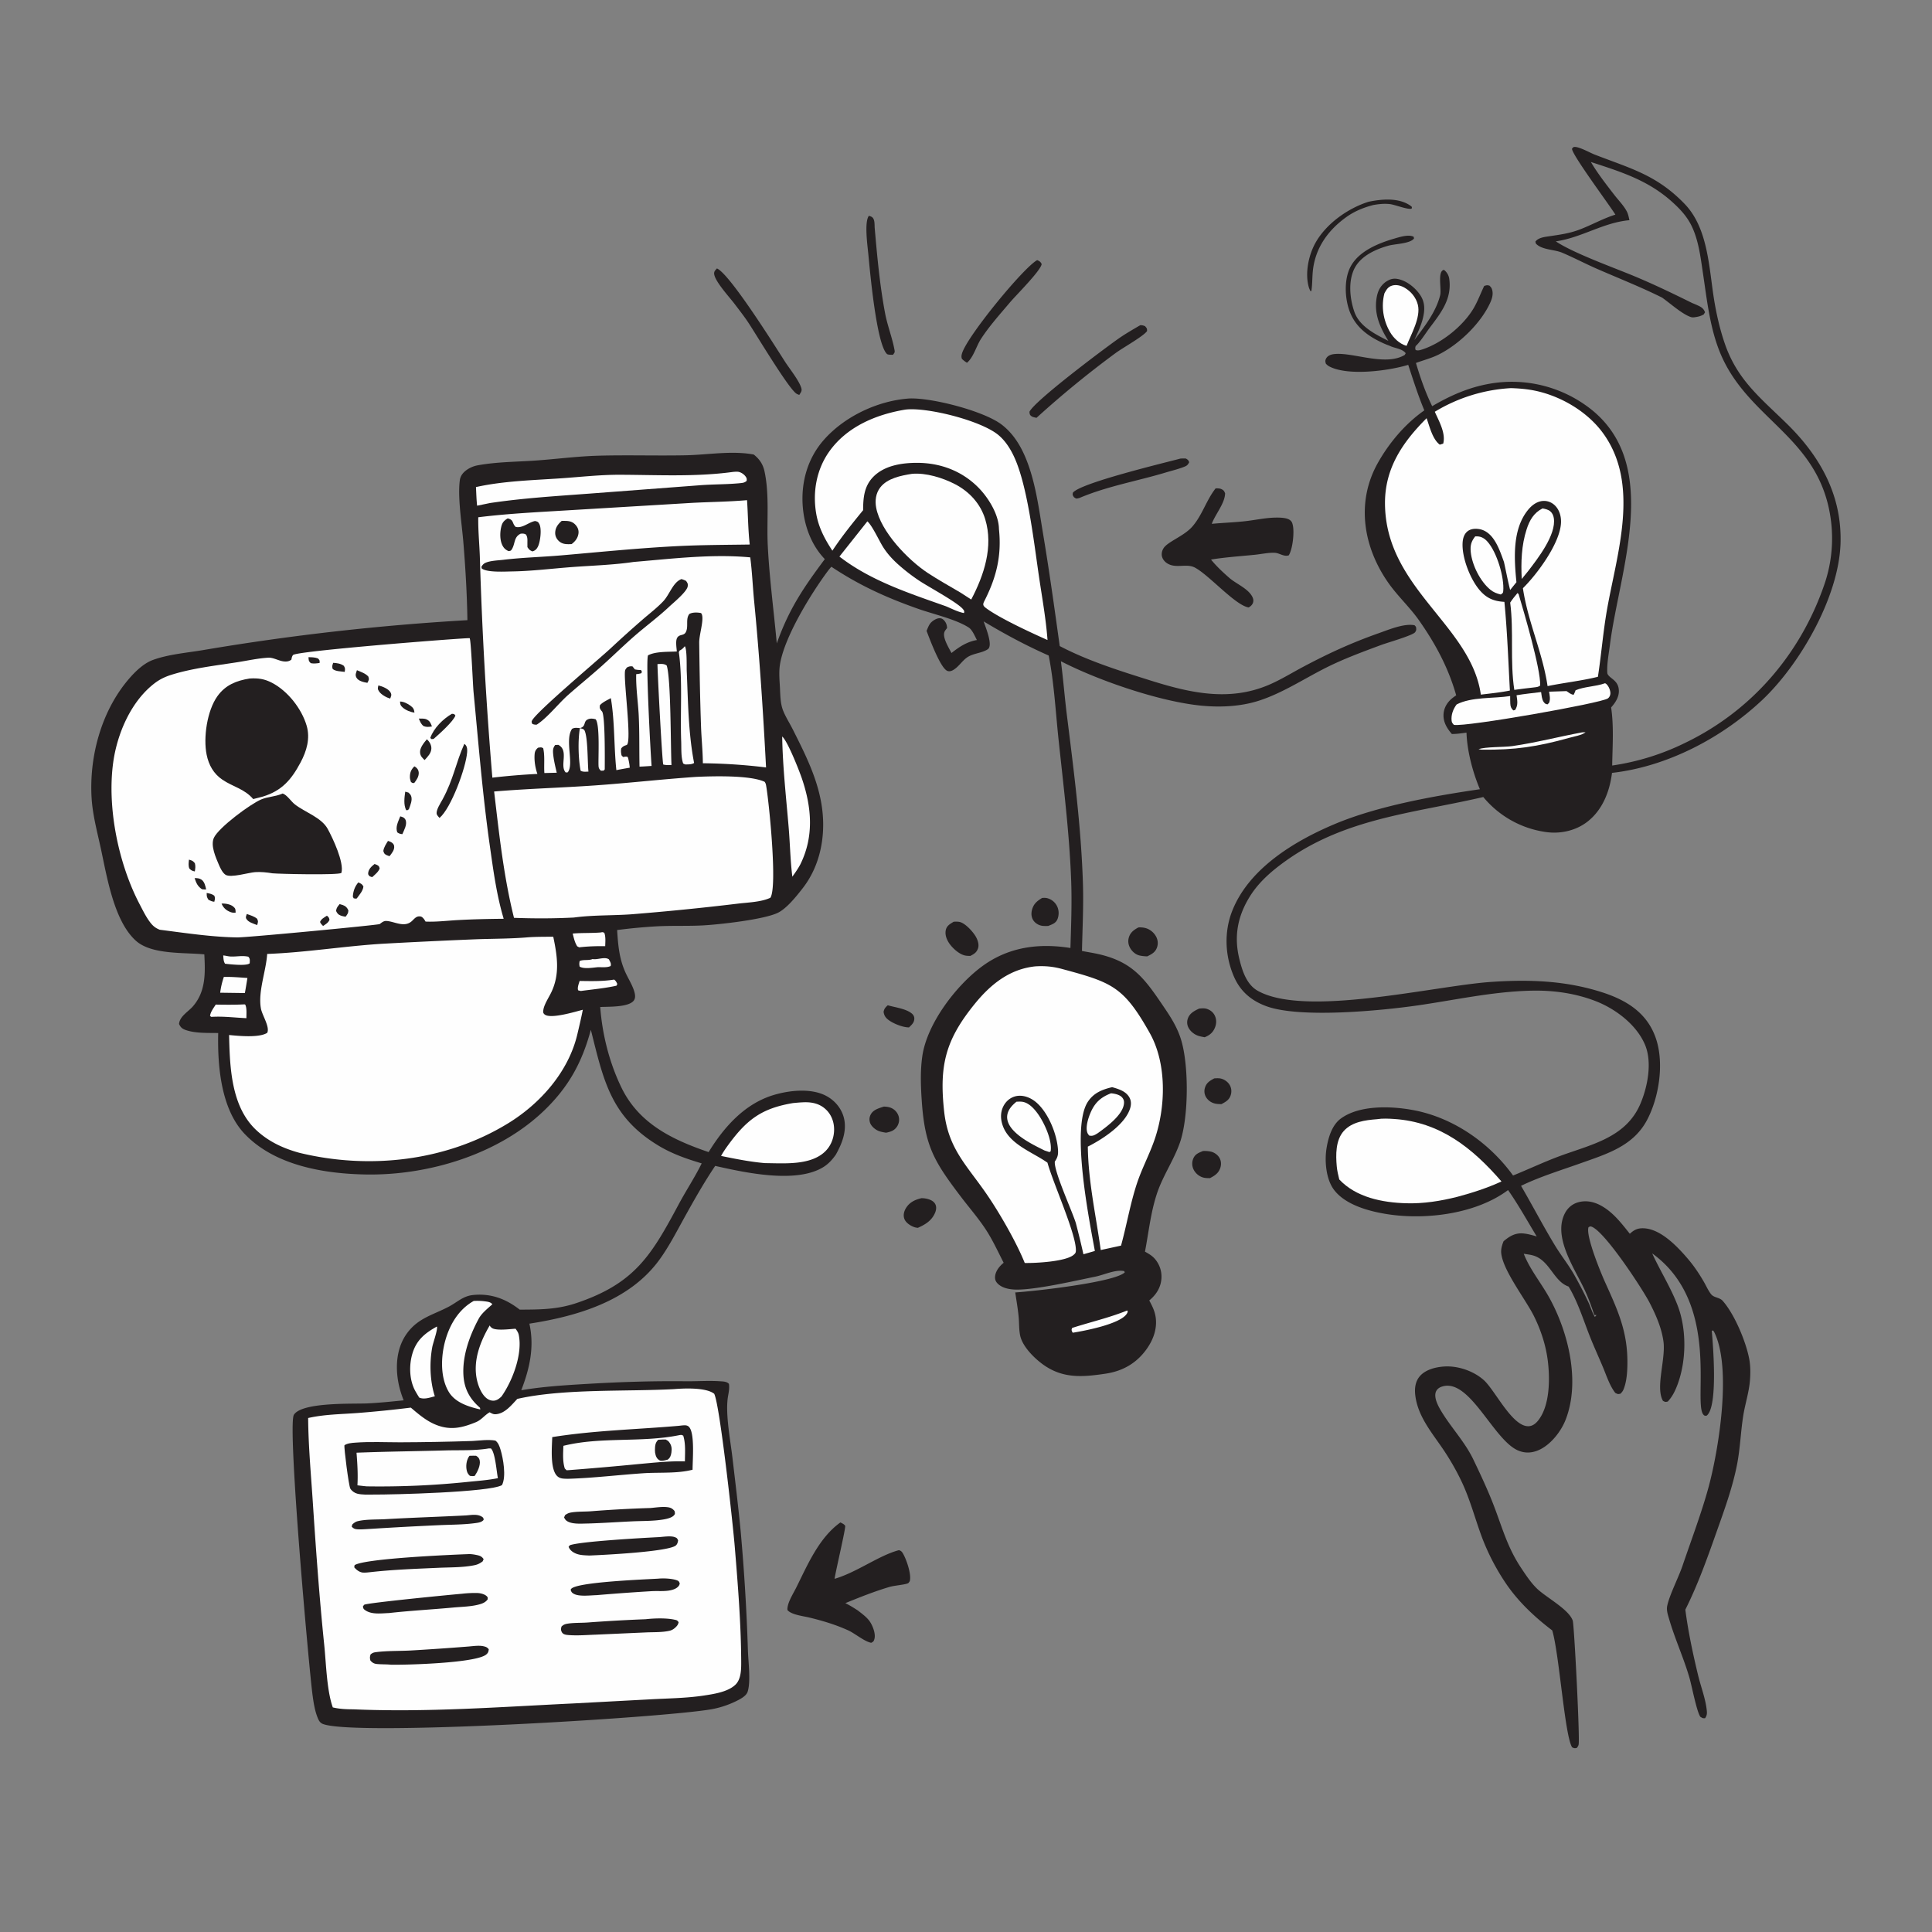 <svg xmlns="http://www.w3.org/2000/svg" width="1024" height="1024" fill="none"><rect width="100%" height="100%" fill="#808080" stroke="none"/><path fill="#231F20" d="M470.518 532.81c3.881 1.144 9.48 1.754 12.673 4.307.821.657 1.378 1.53 1.408 2.585.064 2.236-1.337 3.399-2.8 4.845-3.21.027-8.171-1.965-10.73-3.848-1.669-1.228-2.448-2.344-2.749-4.401.336-1.724.983-2.338 2.198-3.488Zm173.065 38.752c1.076-.062 2.212-.15 3.276.056 1.887.366 3.712 1.599 4.754 3.213 1.055 1.636 1.288 3.61.737 5.465-.794 2.676-2.635 3.68-4.977 4.916-1.079-.03-2.188-.048-3.247-.271-2.085-.439-3.931-1.714-4.986-3.583-.849-1.505-.985-3.233-.476-4.877.821-2.653 2.59-3.656 4.919-4.919Zm-175.152 14.959c1.498.024 3.11.247 4.45.967 1.651.888 2.939 2.444 3.434 4.258.062.228.111.459.148.692a6.632 6.632 0 0 1 .066 1.412 6.66 6.66 0 0 1-.079.703 6.753 6.753 0 0 1-.684 2.001c-.112.208-.234.41-.367.605-1.457 2.145-3.352 2.705-5.78 3.204-1.338-.246-2.787-.45-4.046-.976-1.81-.756-3.918-2.551-4.488-4.491-.414-1.403-.303-2.727.336-4.034 1.313-2.689 4.397-3.481 7.01-4.341Zm83.88-110.574c1.011-.09 1.923-.129 2.906.154 2.306.662 4.112 2.21 5.13 4.376.933 1.985.98 4.401.227 6.454-.883 2.407-2.796 2.932-4.995 3.848-1.103.035-2.267.075-3.358-.105-1.783-.293-3.554-1.37-4.546-2.89-1.071-1.638-1.193-3.649-.706-5.509.835-3.195 2.625-4.662 5.342-6.328Zm85.282 134.119c1.372-.065 2.843.021 4.187.324 1.817.408 3.556 1.634 4.513 3.236.966 1.615 1.08 3.527.513 5.302-.918 2.871-2.943 4.188-5.5 5.51-1.296.009-2.702-.019-3.941-.43-2.14-.711-4.034-2.444-4.913-4.521a7.355 7.355 0 0 1-.241-.667 7.337 7.337 0 0 1-.172-.687 7.278 7.278 0 0 1-.131-1.41 6.969 6.969 0 0 1 .338-2.092c.073-.225.157-.446.252-.663 1.029-2.352 2.87-2.968 5.095-3.902Zm-1.989-75.506c1.182-.078 2.57-.248 3.725.075 2.023.567 3.659 1.798 4.57 3.72.918 1.936.888 4.173.109 6.15-1.096 2.784-2.8 4.132-5.491 5.263-1.093-.201-2.219-.392-3.281-.728-2.187-.691-4.264-2.332-5.325-4.375-.786-1.514-.893-3.201-.33-4.812.996-2.852 3.459-4.084 6.023-5.293Zm-32.198-43.011c1.289-.053 2.453.006 3.708.343 2.467.664 4.641 2.478 5.767 4.767.859 1.747 1 3.737.333 5.573-.934 2.567-2.831 3.525-5.165 4.668-1.354-.056-2.756-.164-4.078-.474-2.038-.478-3.774-1.982-4.843-3.744-1.047-1.727-1.397-3.709-.852-5.667.776-2.785 2.693-4.173 5.13-5.466ZM488.424 635.055c1.469.03 2.706.198 4.102.692 1.439.509 2.794 1.376 3.369 2.865.506 1.309.275 2.801-.242 4.069-1.718 4.211-5.192 6.35-9.183 8.099-.666-.09-1.319-.164-1.954-.4-2.134-.791-4.646-2.409-5.311-4.716-.544-1.887.031-3.859 1.053-5.474 1.934-3.056 4.775-4.338 8.166-5.135ZM725.39 106.933c6.92-1.422 15.8-2.262 22.038 1.996.409.28.529.421.918.78l-.125.858c-1.927.721-8.894-2.087-11.484-2.382-3.09-.353-5.933-.043-8.958.5-5.186 1.365-9.974 3.315-14.341 6.472-9.332 6.744-15.91 15.742-17.47 27.302-.53 3.934-.298 7.933-.926 11.85l-.504-.078c-.326-.662-.636-1.292-.841-2.004-2.062-7.167-.236-16.439 3.205-22.924 5.546-10.451 17.375-18.88 28.488-22.37ZM505.515 488.515c.95-.009 2.046-.077 2.977.107 3.092.611 7.188 5.205 8.667 7.753 1.042 1.795 1.929 4.34 1.174 6.405-.788 2.153-2.118 2.859-4.015 3.879-.855-.017-1.732-.031-2.577-.175-3.154-.536-6.707-3.773-8.481-6.285-1.472-2.085-2.553-4.763-1.945-7.345.544-2.309 2.325-3.176 4.2-4.339Zm120.122-245.454c.963-.095 1.92-.054 2.887-.04 1.133.698 1.245.739 1.769 1.95-.618 1.25-1.055 1.798-2.387 2.34-3.219 1.311-6.819 2.152-10.153 3.155-15.03 4.521-30.615 7.178-45.134 13.261-.763.322-.388.197-1.349.423-1.104.259-1.164-.085-2.088-.649-.653-1.137-.781-1.12-.514-2.382 4.15-5.16 47.582-15.56 56.969-18.058Zm-75.902-105.198c1.29.583 1.783.886 2.371 2.107-.51 3.525-13.593 16.524-16.636 20.121-5.265 6.224-11.128 12.741-15.552 19.574-2.446 3.779-3.968 9.781-7.409 12.608a16 16 0 0 1-2.662-2.045c-.397-1.133-.264-1.923.083-3.038 2.892-9.278 32.595-45.431 39.805-49.327Zm-89.173-23.5c.415.151 1.081.376 1.446.594 1.813 1.084 1.443 4.05 1.613 5.995 1.311 15.064 2.691 30.19 5.489 45.067 1.235 6.567 3.801 12.904 4.995 19.446.254 1.392.002 1.435-.787 2.57-.775-.016-2.683.083-3.221-.426-5.539-5.241-8.966-43.419-9.854-52.792-.41-4.334-2.262-17.328.319-20.454Zm-80.592 27.916c6.841 2.8 31.17 41.78 36.165 49.518 2.388 3.7 7.524 10.045 8.609 13.997.424 1.545-.362 2.261-1.107 3.527-.542-.208-1.147-.405-1.622-.749-4.485-3.25-21.154-31.23-25.535-37.807-2.212-3.32-4.706-6.471-7.11-9.654-2.69-3.56-10.424-11.913-10.846-15.904-.146-1.382.636-1.944 1.446-2.928Zm224.382 30.089c1.016-.043 1.608.132 2.547.508.949 1.128 1.073 1.115 1.079 2.567-1.789 2.717-12.956 8.942-16.571 11.603a526.461 526.461 0 0 0-42.032 34.41c-.734-.161-1.927-.337-2.557-.777-1.112-.775-1.068-1.21-1.183-2.439 2.913-5.964 39.701-33.498 47.088-38.688 3.723-2.616 7.701-4.891 11.629-7.184Zm39.944 86.496c.894-.054 2.225-.028 3.048.364 1.275.606 1.457 1.001 1.986 2.21-.083 5.158-4.889 10.782-6.831 15.604-.081.201-.157.403-.235.605 5.887-.558 11.815-.75 17.691-1.4 5.354-.592 10.937-1.857 16.311-1.911 2.039-.02 5.673.007 7.396 1.293 1.015.758 1.249 1.43 1.535 2.633.913 3.838-.035 12.729-2.122 16.077-2.649.882-4.852-1.233-7.486-1.351-3.226-.145-7.173.711-10.426 1.043-7.756.792-15.604 1.284-23.298 2.544 2.936 3.637 6.34 6.776 9.851 9.844 3.614 3.07 9.626 5.46 11.944 9.693.605 1.103.868 2.255.412 3.469-.401 1.065-1.286 1.86-2.262 2.376-7.065-1.076-21.087-17.3-28.565-21.158-4.604-2.375-10.279.879-14.966-2.463-1.393-.993-2.463-2.586-2.536-4.33-.051-1.225.33-2.435.981-3.462 2.175-3.432 10.719-6.372 15.113-11.317 5.354-6.027 7.459-14.024 12.459-20.363ZM445.428 806.919c.943.48 1.911.866 2.525 1.769.497.732-5.163 24.574-5.601 28.117 11.761-3.415 23.499-12.419 34.116-15.19 1.262.39 1.649.916 2.293 2.073 1.775 3.188 4.428 10.856 3.428 14.41-.315.357-.512.873-.944 1.073-1.71.791-7.252 1.186-9.729 1.918-7.965 2.351-15.776 5.476-23.461 8.605 2.294 1.125 4.4 2.458 6.545 3.834 2.023 1.57 4.34 3.249 5.946 5.259 1.796 2.248 3.728 6.977 2.923 9.872-.365 1.313-.58 1.452-1.691 2.057-3.684-.683-8.608-4.973-12.289-6.631-6.729-3.029-13.339-5.008-20.512-6.756-3.098-.755-9.604-1.466-11.611-3.991-.025-.772-.054-.734.096-1.639.557-3.344 3.12-7.329 4.624-10.356 6.045-12.16 11.998-26.286 23.342-34.424Zm410.76-693.157c-3.231-5.237-23.01-31.7-23.001-34.944.408-.434.614-.9 1.257-.938 2.601-.155 8.138 3.026 10.739 4.038 18.879 7.344 32.872 10.722 47.77 26.224 12.434 12.938 12.826 33.879 15.538 50.605 1.27 7.836 3.14 15.991 5.737 23.498 6.638 19.193 18.842 28.621 32.787 42.275 17.79 17.419 29.297 38.045 28.504 63.491-.886 28.44-21.629 64.5-42.026 83.494-21.209 19.751-50.002 34.868-79.097 38.138-1.211 9.786-4.982 19.61-13.017 25.86-6.129 4.767-14.293 6.581-21.912 5.509a52.381 52.381 0 0 1-24.515-10.154 51.593 51.593 0 0 1-3.746-3.121 52.862 52.862 0 0 1-3.44-3.455 52.796 52.796 0 0 1-1.596-1.843c-36.792 8.549-72.637 11.079-104.517 33.725-7.408 5.263-14.404 11.226-19.232 19.022-6.489 10.48-8.478 21.088-5.536 33.109 1.518 6.198 3.81 13.513 9.735 16.842 25.399 14.268 93.806-2.684 123.77-4.702 20.16-1.358 39.357-.73 58.753 5.498 13.373 4.294 24.388 11.267 28.788 25.28 4.057 12.922 1.337 30.404-4.881 42.272-7.312 13.96-21.289 18.079-35.142 23.017-10.435 3.719-21.78 7.186-31.725 12.012 6.107 10.461 11.721 21.293 18.001 31.632 3.302 5.436 7.321 10.398 10.424 15.962 2.642 4.736 5.188 9.61 7.464 14.533 1.108 2.396 1.826 5.161 3.255 7.349l.854-.969-1.182-.061c-1.574-4.84-3.283-9.472-5.474-14.07-5.258-11.036-16.533-27.479-10.068-39.877 1.457-2.793 3.833-4.833 6.863-5.728 4.313-1.274 8.63-.319 12.482 1.848 6.314 3.55 10.6 9.248 15.044 14.792 2.351-2.175 4.281-3.068 7.538-2.898 9 .467 17.76 9.786 23.215 16.161 3.285 3.839 5.948 7.834 8.479 12.197 1.211 2.089 2.386 4.803 3.918 6.662 1.482 1.798 4.444 1.589 6.054 3.404 6.274 7.077 12.34 21.59 14.076 30.814.707 3.751.696 7.941.359 11.738-.551 6.215-2.577 12.302-3.545 18.47-1.329 8.46-1.61 17.228-3.237 25.615-2.401 12.375-6.782 24.263-10.971 36.108-4.939 13.965-9.814 27.691-16.464 40.96 1.498 11.619 4.063 23.642 6.831 35.038 1.456 5.996 4.001 12.521 4.559 18.633.145 1.588-.024 2.573-.934 3.872-1.308.059-1.423-.096-2.545-.809-2.012-3.221-4.417-16.082-5.724-20.608-3.054-10.572-7.716-20.597-10.771-31.126-.64-2.207-1.493-4.592-1.039-6.902 1.117-5.686 6.024-15.157 8.139-21.384 4.484-13.201 10.449-29.054 13.96-42.251 5.363-20.152 12.187-62.862 2.819-81.59-.232-.463-.421-.604-.756-.927l-.519.376c.77 8.566 3.003 37.473-1.931 44.031-.433.574-.486.564-.988.919-.817-.135-1.011.006-1.579-.698-5.552-6.888 9.385-59.036-27.087-85.4 4.265 9.302 9.803 18.016 13.481 27.588 4.873 12.677 4.665 29.451-.118 42.102-1.224 3.236-2.708 6.294-5.111 8.831-1.351.303-1.321.268-2.553-.382-4.077-7.093 1.592-22.149.254-31.579-1.018-7.178-3.987-13.922-7.276-20.323-3.753-7.304-23.834-37.981-30.848-40.415-.742-.258-.897-.011-1.553.279-1.662 4.362 6.467 24.12 8.739 29.141 6.814 15.056 12.033 26.297 11.848 43.272-.047 4.325-.374 9.361-1.984 13.415-.406 1.021-.918 1.66-1.685 2.43-1.44.314-1.443.245-2.77-.427-2.973-3.817-4.667-9.193-6.538-13.653-2.373-5.652-4.934-11.2-7.168-16.912-3.313-8.471-6.203-17.736-10.868-25.543-.046-.077-.09-.156-.135-.234-7.896-2.692-9.847-13.509-18.339-16.344-1.736-.58-3.658-.737-5.456-1.05l.278.69c3.277 7.971 9.112 15.073 13.283 22.628 10.093 18.281 16.526 44.429 8.632 64.651-2.474 6.337-8.035 13.382-14.314 16.107-3.624 1.573-7.255 1.738-10.906.178-13.201-5.644-25.733-38.82-40.453-33.811-1.4.476-2.628 1.403-3.137 2.846-1.137 3.224 1.52 7.923 3.172 10.61 5.278 8.589 12.343 15.998 16.726 25.144 3.792 7.911 7.718 16.276 10.855 24.452 4.539 11.83 7.22 22.129 14.426 32.957 2.511 3.772 5.195 7.864 8.466 11.03 4.774 4.622 16.919 10.979 18.94 16.964.77 2.279 3.852 62.491 3.113 65.712-.161.703-.521 1.205-.961 1.757-1.25.249-1.312.212-2.476-.324-3.962-6.178-6.801-49.486-10.543-61.953-9.713-7.378-18.67-15.863-25.361-26.107a118.007 118.007 0 0 1-6.571-11.259 118.228 118.228 0 0 1-5.294-11.912c-3.726-9.976-6.261-20.048-10.865-29.732-2.587-5.443-5.736-10.963-9.062-15.988-6.106-9.226-13.88-17.861-15.399-29.282-.484-3.637-.175-7.42 2.255-10.343 3.033-3.647 8.567-4.992 13.105-5.272 7.199-.444 15.438 2.346 20.879 7.186 6.022 5.357 15.174 24.971 23.889 24.459 1.987-.117 3.575-1.345 4.797-2.831 6.447-7.837 6.452-22.362 5.268-31.858-1.019-8.181-3.648-16.205-7.296-23.583-4.426-8.951-16.61-24.384-17.399-33.608-.181-2.114.477-4.211 1.253-6.152 3.151-2.648 6.109-4.505 10.41-4.134 2.355.203 4.885.925 7.157 1.577-4.978-8.197-9.674-16.728-15.184-24.57-16.721 12.499-42.836 15.86-63.065 12.915-9.729-1.416-23.007-4.776-29.227-13.099-4.198-5.617-5.016-15.171-3.92-21.954.916-5.66 2.845-12.357 7.695-15.853 10.036-7.234 26.931-6.534 38.458-4.354 21.12 3.996 40.219 17.357 52.71 34.63 7.965-3.22 15.795-6.919 23.822-9.95 16.945-6.398 35.881-9.706 43.697-28.126 3.799-8.953 6.329-21.918 2.429-31.2-4.475-10.651-15.604-19.039-26.097-23.127-10.756-4.189-22.457-5.825-33.969-5.572-20.521.451-40.091 4.873-60.284 7.792-19.855 2.87-62.297 6.906-80.129.524-7.93-2.839-13.88-7.734-17.325-15.579-4.852-11.052-5.419-23.809-.973-35.065 8.866-22.449 32.921-36.962 54.201-45.933 22.789-9.607 52.528-14.917 77.045-18.501-3.77-8.961-6.781-20.231-7.093-29.995-2.583.327-5.16.734-7.768.716-2.642-3.07-4.714-6.461-4.39-10.683.263-3.431 2.132-6.361 4.804-8.44a47.253 47.253 0 0 1 1.884-1.375c-4.168-14.661-10.954-27.269-19.682-39.699-4.892-6.966-11.203-12.744-16.094-19.648-13.404-18.918-17.505-42.857-5.778-63.763 6.025-10.741 14.553-20.827 24.664-27.91-3.286-7.888-5.882-16.009-8.535-24.126-10.54 3.217-32.005 5.994-41.805.849-.755-.396-1.247-.841-1.83-1.45-.325-1.119-.47-1.646.124-2.771.741-1.407 2.326-2.055 3.815-2.277 9.761-1.453 27.421 6.681 37.841.39l.513-.895c-1.75-2.475-6.039-2.626-8.668-4.027a37.757 37.757 0 0 1-3.322-1.345c-7.987-3.632-14.731-8.55-17.824-17.125-2.479-6.874-2.879-16.684.528-23.261 4.306-8.311 14.7-12.523 23.19-14.99 2.763-.803 7.703-2.424 10.339-.967l.165.885c-2.046 2.793-9.989 2.826-13.526 3.812-6.734 1.877-14.444 5.34-17.869 11.77-3.601 6.76-2.671 16.33-.185 23.369 2.739 7.753 11.158 11.863 17.992 15.328-4.321-6.956-7.552-13.923-6.299-22.378.544-3.67 1.788-6.493 4.726-8.77 2.021-1.372 3.793-2.112 6.278-1.699 4.834.805 9.634 4.673 12.263 8.691 2.435 3.721 2.393 7.565 1.423 11.792-.951 4.144-2.87 8.066-4.628 11.918 5.383-7.1 11.551-15 13.705-23.827.78-3.197-1.569-12.672 1.967-13.38 1.533 1.09 2.582 2.924 2.838 4.8 1.463 10.737-4.417 17.968-10.378 25.926-1.911 2.55-3.6 5.269-5.626 7.731-.574.699-1.11 1.339-1.804 1.922-.246 1.043-.339 1.011-.002 2.118 1.293.439 2.437.046 3.686-.366 10.29-3.398 21.522-12.443 27.028-21.75 2.186-3.695 3.728-7.967 5.615-11.848 1.313-.391 1.525-.506 2.823-.133.519.546 1 1.043 1.258 1.77.834 2.34.207 4.772-.763 6.958-4.932 11.12-16.813 22.559-27.708 27.895-3.853 1.886-7.807 2.851-11.79 4.338 2.396 7.972 4.935 15.406 8.61 22.899 11.084-6.502 22.24-11.174 35.132-12.553a67.24 67.24 0 0 1 9.987-.311 67.264 67.264 0 0 1 9.924 1.162 67.878 67.878 0 0 1 21.71 8.238 67.825 67.825 0 0 1 8.197 5.714c36.431 29.998 14.159 85.484 9.258 124.261-.527 4.172-1.398 8.619-1.437 12.818-.004.511-.038 2.176.175 2.606 1.272 2.57 5.691 3.269 5.99 8.617.196 3.512-1.848 6.642-4.092 9.113 1.495 10.146.725 20.574.56 30.798a129.442 129.442 0 0 0 38.574-11.967c35.106-16.876 60.964-46.785 73.705-83.474a75.354 75.354 0 0 0 2.498-8.736 75.02 75.02 0 0 0 .975-27.106c-6.26-43.036-43.484-51.731-58.324-86.961-5.614-13.326-7.189-28.516-9.322-42.72-1.274-8.485-2.311-17.625-6.188-25.381-2.453-4.908-6.079-8.748-10.124-12.39-12.766-11.493-27.074-15.93-43.09-21.151 3.675 6.186 8.107 11.864 12.505 17.544 2.141 2.765 5.131 5.795 6.65 8.882.657 1.335.96 2.98 1.28 4.419-13.949 1.268-25.235 9.238-39.016 11.219 9.072 6.096 29.779 13.582 40.564 18.026 10.822 4.459 21.251 9.488 31.734 14.672a67.48 67.48 0 0 1 3.057 1.308c1.852.857 3.024 1.639 3.729 3.598l-.694 1.131c-1.197.661-2.176 1.03-3.532 1.275-1.131.204-2.237.458-3.354.082-4.581-1.542-10.978-7.322-15.19-10.288-11.24-5.603-22.999-10.224-34.504-15.252-6.208-2.713-12.21-5.895-18.443-8.538-4.194-1.779-10.778-1.434-13.915-4.823l-.28-1.04c1.553-2.114 4.693-2.457 7.179-2.829 5.514-.826 10.461-1.455 15.729-3.383 6.597-2.415 12.779-6.025 19.495-8.1Z"/><path fill="#FEFEFE" d="m838.516 388.179 1.868-.08c-1.809 1.554-6.398 2.33-8.762 2.992-16.834 4.714-28.774 6.468-46.247 6.246l-1.705-.23c3.323-1.337 13.509-1.031 17.878-1.659 12.429-1.785 24.625-4.983 36.968-7.269ZM781.89 284.29c.315-.002.629-.01.944-.006 2.338.031 4.095 1.139 5.615 2.86 4.916 5.569 8.949 18.833 8.295 26.234-.098 1.11-.472 1.063-1.295 1.724-2.142-.536-3.812-1.138-5.54-2.551-5.389-4.409-9.723-13.137-10.386-20.036-.328-3.413.247-5.557 2.367-8.225Zm35.701-14.826c1.374.273 2.95.595 4.056 1.511 1.108.919 1.695 2.263 1.911 3.653 1.376 8.842-8.656 21.598-13.662 28.137l-3.344 4.103c-.453-8.84-.157-17.82 2.591-26.305 1.583-4.89 3.774-8.711 8.448-11.099Zm-83.81-114.018c1.051-1.89 1.871-3.436 4.089-4.082 2.264-.659 4.729.028 6.705 1.189 3.326 1.953 5.974 5.186 6.909 8.957 1.666 6.715-3.593 15.659-5.942 21.725-.095.003-.193.035-.284.008-3.529-1.063-6.661-4.075-8.475-7.182-3.631-6.22-4.835-13.658-3.002-20.615Zm70.542 158.869.578.589c2.76 9.296 11.709 39.537 11.438 48.428-1.1.875-1.908.816-3.282 1.015-3.484.332-6.973.865-10.447 1.303-2.326-15.166-.204-30.957-2.18-46.251 1.172-1.831 2.492-3.43 3.893-5.084Zm46.369 47.822c.575.174.91.585 1.282 1.041.988 1.213 1.857 3.516 1.459 5.092-.201.797-.597 1.442-1.253 1.911-3.573 2.556-75.067 15.185-81.58 14.015-.704-.792-1.086-1.094-1.212-2.192-.357-3.108.824-6.233 2.677-8.646 7.94-4.106 19.511-3.043 28.354-4.436.002 1.336-.001 2.675.067 4.01.079 1.536.424 2.543 1.599 3.597l.962-.221c1.678-2.621 1.163-4.896.757-7.809 4.297-.738 8.69-1.151 13.018-1.696.247 1.607.386 3.976 1.4 5.301.723.946.937 1.017 2.036 1.216l.845-.903c.7-2.002.272-3.781-.052-5.808l9.241-.311c1.261.859 2.221 1.711 3.751 1.972.32-.588.576-1.139.814-1.769.08-.212.155-.426.232-.639 4.782-2.027 10.537-1.902 15.603-3.725ZM729.808 593.202c2.958-.482 6.234-.311 9.216-.111 24.251 1.629 41.433 15.378 56.787 33.112-7.565 3.455-15.404 6.016-23.43 8.143-8.827 2.23-17.872 3.672-26.999 3.411-12.633-.362-26.567-3.064-35.541-12.615-.539-2.271-1.108-4.504-1.321-6.836-.566-6.196-.679-13.971 3.727-18.88 4.365-4.864 11.431-5.751 17.561-6.224Z"/><path fill="#FEFEFE" d="M800.874 205.717c3.331.107 6.614.339 9.911.848 14.708 2.271 30.035 10.891 38.848 23.001 19.744 27.132 7.469 63.448 2.182 93.178-2.113 11.886-3.05 24.027-4.892 35.971-8.788 2.157-17.816 3.116-26.68 4.929-2.607-17.767-10.442-34.077-13.068-51.885 7.42-7.274 19.702-23.79 20.189-34.667.15-3.346-.793-6.83-3.25-9.216-1.685-1.636-3.951-2.531-6.305-2.363-3.148.225-5.79 2.186-7.748 4.537-8.622 10.353-7.549 26.068-6.318 38.528l-3.331 4.125c-1.26-4.9-2.171-9.928-3.285-14.867-1.542-4.255-3.105-8.956-5.852-12.605-1.893-2.517-4.386-4.42-7.569-4.847-2.163-.29-4.487-.061-6.172 1.461-1.523 1.376-2.138 3.476-2.294 5.462-.622 7.879 3.973 19.672 9.096 25.588 3.7 4.273 7.522 5.782 13.03 6.105 1.516 15.591 2.069 31.359 2.912 47.001-5.069 1.035-10.265 1.531-15.397 2.167-5.191-36.924-50.599-56.336-50.804-101.341-.086-18.733 9.412-32.517 22.059-45.172 1.567 4.378 3.102 11.132 6.982 14.03l1.816-.553c1.452-5.558-2.255-11.903-4.453-16.89a86.285 86.285 0 0 1 9.441-4.978 86.605 86.605 0 0 1 9.981-3.782 86.857 86.857 0 0 1 20.971-3.765Z"/><path fill="#231F20" d="M482.016 211.199c11.837-.455 39.287 6.585 48.775 13.764 6.19 4.682 10.234 11.321 13.106 18.434 4.987 12.353 6.747 26.279 8.93 39.366 3.315 19.872 6.092 39.715 8.849 59.666 15.038 7.89 32.061 13.211 48.228 18.285 20.854 6.545 41.555 11.247 62.588 2.285 6.21-2.645 12.122-6.32 18.088-9.492 13.723-7.298 25.809-12.833 40.513-18.017 5.17-1.823 13.13-5.173 18.636-4.093 1.021.986.847 1.086.905 2.531-.215.408-.334.883-.644 1.224-1.608 1.767-14.68 5.486-17.938 6.697-9.765 3.629-19.798 7.316-29.118 11.993-11.812 5.928-23.516 13.727-36.145 17.683-9.385 2.94-19.907 3.435-29.65 2.528-22.139-2.06-54.852-13.273-74.846-23.581 1.257 9.458 1.979 18.979 3.16 28.447 3.696 29.624 7.601 59.575 8.523 89.437.368 11.916-.252 23.766-.512 35.673 2.192.434 4.397.789 6.589 1.218 20.444 3.998 26.663 13.493 37.431 29.39 3.502 5.171 6.499 10.09 8.402 16.082 4.306 13.555 4.21 41.504-.547 55.027-3.268 9.29-9.056 17.526-12.164 26.964-3.326 10.101-4.322 20.331-6.313 30.689 1.85 1.047 3.687 2.071 5.109 3.685a14.245 14.245 0 0 1 1.69 2.322 14.555 14.555 0 0 1 1.193 2.613 14.406 14.406 0 0 1 .728 5.669c-.364 4.835-2.801 8.557-6.45 11.578 1.502 2.832 2.86 5.449 3.362 8.668.972 6.234-1.224 12.183-4.825 17.198-5.336 7.433-12.63 11.585-21.633 12.935-12.47 1.871-23.104 2.735-33.775-5.269-4.511-3.384-10.411-9.32-11.575-15.014-.627-3.066-.482-6.391-.757-9.521-.388-4.41-1.196-8.856-1.83-13.24 9.256-.556 52.756-5.32 58.06-10.649l-.338-.666c-4.75-.931-10.488 1.967-15.217 2.933-11.043 2.256-31.185 6.909-41.677 6.884-3.518-.008-7.902-.698-10.387-3.465-.944-1.05-1.265-2.194-1.119-3.596.303-2.904 2.375-5.411 4.537-7.162-2.875-5.619-5.632-11.62-9.023-16.938-3.986-6.249-9.045-12.013-13.529-17.915-14.336-18.865-19.229-26.905-20.865-51.083-.532-7.859-.817-15.655.29-23.484 2.446-17.301 17.959-37.594 31.713-47.706 14.003-10.295 30.001-12.39 46.801-9.713.36-11.73.827-23.457.412-35.191-.887-25.071-4.061-50.425-6.712-75.381-1.56-14.682-2.349-29.979-5.222-44.435-11.984-5.308-23.245-11.341-34.474-18.095 1.063 3.119 3.932 10.122 3.076 13.384-.272 1.035-.729 1.341-1.639 1.827-3.135 1.674-7.125 1.801-10.104 3.808-2.87 1.934-4.831 5.488-7.948 6.997-.834.404-1.785.563-2.654.199-3.669-1.536-9.382-17.014-10.98-21.191.513-1.221 1.007-2.572 1.75-3.673.978-1.45 3.408-3.069 5.205-3.039.799.014 1.462.312 2.028.848 1.262 1.197 1.842 2.658 1.874 4.382-.471.608-1.091 1.307-1.374 2.028-1.172 2.984 2.389 8.555 3.722 11.179 4.138-3.292 8.14-5.932 13.47-6.881-1.072-2.003-2.442-5.421-4.363-6.649-6.844-4.374-18.676-7.048-26.509-9.796-16.843-5.911-31.333-12.448-46.258-22.394a30.384 30.384 0 0 0-1.849 2.221c-8.979 12.076-23.422 35.478-25.471 50.101-.556 3.964-.109 8.212.081 12.201.191 3.987.218 8.215 1.755 11.957 1.363 3.319 3.398 6.476 5.015 9.692 6.732 13.386 13.509 26.711 15.528 41.74 1.991 14.809-.905 30.495-10.298 42.523-3.288 4.211-8.331 10.587-13.064 12.939-7.231 3.594-31.122 6.271-39.953 6.725-7.846.404-15.719.063-23.572.446a286.241 286.241 0 0 0-21.723 2.013c.524 8.37 1.139 15.67 4.797 23.308 1.527 3.187 3.675 6.578 4.49 10.023.329 1.396.426 2.953-.538 4.139-2.855 3.514-13.363 3.097-17.717 3.314 1.111 14.606 4.834 29.466 11.236 42.673 9.291 19.166 27.016 27.675 46.225 34.228 8.088-13.211 19.04-25.561 34.281-30.2 8.516-2.592 20.478-3.905 28.519.674 4.334 2.468 7.669 6.522 8.892 11.391 1.725 6.866-.993 13.699-4.331 19.579-1.857 2.604-3.863 4.85-6.609 6.535-14.477 8.887-41.663 2.853-57.274-.663-6.049 8.986-11.493 18.65-16.735 28.13-4.02 7.272-7.872 14.766-12.756 21.505-15.917 21.962-43.491 30.013-68.997 33.988 2.751 12.232.145 23.826-4.295 35.277 11.527-1.944 23.092-2.652 34.744-3.343 17.491-1.038 34.826-1.608 52.344-1.412 6.106.068 12.365-.412 18.448.013 1.582.111 3.412.121 4.532 1.386.349 2.215-.105 4.363-.482 6.55-1.551 8.994 1.232 23.113 2.34 32.549 1.526 13 3.117 26.067 4.374 39.095a1095.19 1095.19 0 0 1 3.838 63.273c.186 5.708 1.6 16.614-.196 21.789-.791 2.281-4.086 3.929-6.138 4.932-4.093 2.003-8.632 3.5-13.124 4.279-26.143 4.531-188.985 14.391-205.832 7.773-1.484-.584-2.126-1.743-2.699-3.127-1.575-3.809-2.211-8.064-2.766-12.122-1.781-13.007-13.475-143.055-9.887-148.646 4.391-6.842 31.704-5.644 38.964-6.005 6.42-.32 12.809-.969 19.202-1.627-1.358-3.466-2.413-6.929-3.003-10.614-1.39-8.684-.425-17.979 4.989-25.204 5.973-7.973 13.759-9.488 22.067-13.901 4.447-2.361 7.423-5.549 12.686-6.099 9.437-.986 17.419 2.003 24.775 7.75 10.699-.057 19.825-.034 30.125-3.509 31.088-10.488 39.726-25.432 54.25-52.523 3.881-7.24 8.462-14.123 12.078-21.494-7.912-2.364-15.493-4.977-22.614-9.236-25.649-15.34-29.408-34.799-36.135-61.557-4.609 17.105-11.609 29.998-24.334 42.382-24.186 23.536-61.459 34.819-94.674 34.3-22.224-.347-48.404-4.692-64.43-21.456-12.628-13.209-14.474-36.145-14.07-53.517-5.464-.113-11.906.221-17.125-1.566-1.913-.655-2.789-1.398-3.629-3.229.316-4.058 4.827-6.462 7.314-9.308 6.949-7.951 6.59-17.786 6.087-27.594-10.587-1.075-27.847.281-36.203-7.16-11.832-10.537-15.505-34.58-18.769-49.488-1.88-8.591-4.257-17.496-4.78-26.293-1.34-22.556 5.51-47.192 20.78-64.206 3.059-3.408 7.176-7.196 11.528-8.822 8.36-3.123 18.708-3.899 27.492-5.421a1276.538 1276.538 0 0 1 139.387-15.739c-.203-13.717-1.037-27.782-2.161-41.454-.779-9.477-3.085-23.808-1.845-32.793.329-2.381 1.824-4.135 3.761-5.475.438-.3.892-.576 1.361-.827a14.769 14.769 0 0 1 4.5-1.551c10.113-1.843 20.888-1.802 31.148-2.549 10.83-.79 21.675-2.214 32.533-2.522 15.45-.438 30.94.086 46.397-.225 11.766-.237 24.443-2.566 36.066-.393.139.111.279.221.416.334 2.776 2.283 4.515 4.992 5.282 8.53 2.725 12.56 1.105 26.425 1.734 39.24.85 17.296 3.213 34.746 4.781 52.008 6.464-18.25 14.099-29.454 25.457-44.682-7.232-7.483-10.98-17.897-11.709-28.207-.899-12.717 2.627-25.196 11.086-34.854 11.062-12.629 28.804-20.959 45.473-22.083Z"/><path fill="#FEFEFE" d="M118.305 506.4c1.319.104 2.593.507 3.916.569 3.269.155 6.065-.636 9.378.101 1.076 1.16.758 1.912.764 3.457-.077.062-.149.132-.231.187-1.959 1.314-10.32.374-12.857.079-.872-1.38-.81-2.798-.97-4.393Zm195.762 1.917c2.558.536 6.445-1.429 8.681.173.615 1.333 1.294 2.047.92 3.515-1.883.917-4.533.603-6.606.611-2.783.216-7.341 1.11-9.8-.25-.303-1.124-.23-1.845-.044-2.987 1.853-.851 4.261-.282 6.265-.851.199-.056.389-.141.584-.211Zm-6.709-122.402c.83.269 2.006.379 2.424 1.193 1.861 3.627 1.578 16.938 2.103 21.857-1.365.019-2.972.286-4.148-.506-1.227-6.307-1.477-16.171-.379-22.544Zm17.84 133.329.34-.022c.888.659 1.178 1.314 1.652 2.297l-.442.923c-6.187 1.376-12.564 1.932-18.847 2.793-.474-.05-1.011-.227-1.476-.34-.521-1.457.363-3.502.782-4.971 5.883.088 12.182.258 17.991-.68Zm272.24 175.346.287.456c-.14.564-.123.65-.472 1.219-3.379 5.509-22.529 9.133-28.596 10.092l-.293-.259c-.411-1.176-.591-1.021-.097-2.265 9.73-3.131 19.647-5.394 29.171-9.243ZM118.636 517.799c4.162-.116 8.343.272 12.496.545-.412 2.67-.86 5.334-1.343 7.992l-13.09-.177c.374-2.963.992-5.531 1.937-8.36Zm199.679-23.562c1.03-.168.988-.309 1.986.188.816 2.208.517 4.741.479 7.067-4.636-.065-9.21.08-13.816.612l-1.036-.551c-1.317-2.093-1.779-4.382-2.391-6.749 4.892-.43 9.86-.172 14.778-.567Zm-188.751 38.096.379.097c.995 1.753.618 5.19.666 7.224-5.93-.255-11.787-1.032-17.734-.731-1.191.021-.685.204-1.551-.451.277-2.199 1.86-4.169 3.017-6.02 5.09.089 10.135.146 15.223-.119Zm459.299 47.138c1.953.166 4.712.717 6.009 2.351.825 1.041.989 1.986.832 3.283-.729 6.022-9.345 12.24-13.848 15.492-1.636.999-2.638 1.708-4.558 1.27-.352-.447-.701-.837-.922-1.38-1.194-2.928.426-7.913 1.62-10.702 2.306-5.384 5.487-8.251 10.867-10.314ZM362.966 342.516c1.233 1.594.914 10.84 1.021 13.239.711 16.035.83 32.856 3.901 48.639-1.326.857-2.978.721-4.508.795-.462-.061-.856-.312-1.274-.512-1.221-3.309-.918-8.093-1.056-11.656-.58-14.981.777-32.122-1.157-46.689-.127-.959-.184-.398.349-1.534.871-.44 1.45-.848 2.097-1.569l.627-.713Zm-14.489 9.462c1.715-.082 3.47-.317 4.885.752 2.29 6.781 2.055 42.764 2.538 52.746-1.53.071-2.83.104-4.342-.25-.571-.906-3.068-48.441-3.081-53.248ZM231.558 703.104c.619 1.301-2.04 8.685-2.431 10.779-1.55 8.301-1.279 18.122 1.343 26.18-2.598.662-5.723 1.84-8.277.676a79.862 79.862 0 0 1-2.045-3.423c-3.241-5.84-3.431-13.764-1.509-20.067 2.156-7.07 6.722-10.729 12.919-14.145ZM538.75 583.94c1.118-.054 2.25-.13 3.358.071 3.294.598 6.021 3.637 7.889 6.212 3.424 4.719 7.797 14.093 6.865 19.983l-.623.434-2.574-.84c-5.711-2.832-13.077-6.463-17.213-11.396-1.708-2.037-2.96-4.56-2.59-7.281.409-2.999 2.619-5.373 4.888-7.183ZM414.578 390.365c2.885 2.451 8.985 17.988 10.408 22.156 5.254 15.393 6.544 30.83-.838 45.697-1.224 2.287-2.683 4.342-4.189 6.445-1.071-8.565-1.226-17.479-1.951-26.108-1.34-15.954-3.175-32.198-3.43-48.19ZM251.092 689.529c1.986-.108 3.952-.057 5.925.208 1.47.197 3.006.344 3.942 1.556-2.478 2.237-5.63 4.679-7.226 7.64-4.833 8.964-8.742 19.724-8.095 30.088.431 6.895 3.149 12.066 8.234 16.645l.539.48.15.894c-.197-.043-.395-.081-.591-.128-6.046-1.443-12.861-3.664-16.185-9.302-4.583-7.774-4.095-18.956-1.699-27.36 2.422-8.492 7.176-16.349 15.006-20.721Z"/><path fill="#FEFEFE" d="M259.558 702.515c.51.825.251.536.981 1.189 2.026 1.81 9.949.688 12.71.554.734.965 1.456 2.043 1.703 3.251 2.093 10.208-3.306 24.374-9.155 32.665-.964.896-1.98 1.766-3.293 2.092-1.354.336-2.845-.027-4.005-.757-2.986-1.878-4.819-6.377-5.601-9.658-2.45-10.283 1.514-20.584 6.66-29.336ZM459.723 276.32c2.662 2.339 6.259 10.402 8.467 13.833 2.085 3.242 4.558 5.977 7.389 8.584a99.969 99.969 0 0 0 11.862 9.201c4.92 3.244 20.581 11.672 23.089 15.101.594.812.607.88.414 1.89-3.179-.545-6.574-2.356-9.575-3.592-19.521-6.922-39.881-13.509-56.459-26.345l14.813-18.672Zm-71.849-26.112c.999-.13 1.975-.217 2.985-.179 1.539.058 3.275 1.151 4.218 2.385.661.864.843 1.427.634 2.501-1.132.91-1.876 1.013-3.313 1.159-6.876.695-13.942.571-20.854 1.074l-59.038 4.472c-17.642 1.313-35.327 2.387-52.834 5.01l-6.79 1.401c-.364-3.259-.43-6.593-.607-9.87 14.487-3.249 30.44-3.63 45.262-4.658 10.227-.71 20.709-1.899 30.952-1.869 19.585.058 39.937 1.185 59.385-1.426Zm32.423 334.445c1.943-.183 3.893-.373 5.844-.43 4.505-.133 8.603.821 11.884 4.096 2.794 2.789 4.127 6.666 4.065 10.576-.069 4.371-1.728 8.575-4.938 11.59-7.816 7.339-21.727 6.052-31.652 5.995-7.893-.677-15.568-2.222-23.316-3.806.978-1.791 2.118-3.511 3.313-5.165 10.005-13.841 17.873-20.025 34.8-22.856Z"/><path fill="#FEFEFE" d="M483.295 251.155c7.396-.72 16.473 2.123 22.979 5.514 7.525 3.923 13.422 10.334 15.913 18.533 4.42 14.554-.652 29.708-7.422 42.565l-5.724-3.706c-5.77-3.4-11.697-6.691-17.291-10.371-10.439-6.868-24.991-21.912-27.36-34.604-.699-3.747-.207-7.645 2.162-10.727 3.76-4.89 10.982-6.286 16.743-7.204Z"/><path fill="#FEFEFE" d="M479.395 217.173a15.44 15.44 0 0 1 1.132-.149c11.818-1.059 39.678 6.005 48.726 13.613 4.757 4.001 7.886 9.999 10.005 15.745 5.859 15.887 8.813 41.358 11.335 58.608 1.656 11.328 3.775 22.82 4.614 34.236-8.782-3.909-25.892-11.802-32.838-17.117-1.827-1.397-1.279-2.264-.34-4.134 6.216-12.374 8.897-23.685 7.438-37.545-.072-7.775-5.633-16.685-10.931-22.039-8.727-8.82-20.176-13.081-32.508-13.079-8.118.001-17.39 1.416-23.283 7.537-4.763 4.946-5.245 11.088-5.273 17.568-5.727 6.993-11.299 13.909-16.289 21.455-4.039-6.14-7.303-12.269-8.564-19.584-1.976-11.465.108-23.389 6.892-32.957 9.288-13.099 24.571-19.549 39.884-22.158ZM369.106 411.752c8.749-.372 28.46-.985 36.178 2.631.51.791.628 1.138.787 2.04 1.524 8.636 6.094 53.839 2.222 59.417-4.972 2.356-12.277 2.471-17.752 3.173a1420.149 1420.149 0 0 1-56.008 5.59c-9.778.686-19.707.372-29.434 1.586l-.94.121c-10.451.552-21.269.555-31.73.165-5.488-21.973-7.874-44.498-10.531-66.96 17.784-1.509 35.605-1.972 53.387-3.221 17.961-1.262 35.843-3.305 53.821-4.542ZM548.76 512.189c5.073-.315 9.313.08 14.223 1.405 26.331 7.104 32.533 9.213 46.423 33.952 9.098 16.203 8.482 39.089 2.617 56.262-2.715 7.952-6.758 15.411-9.409 23.408-3.542 10.682-5.436 22.098-8.44 32.985l-10.758 2.343c-2.537-18.235-6.622-36.371-6.842-54.817l.403-.202c7.559-3.855 19.578-11.655 22.084-20.298.551-1.899.518-3.883-.489-5.626-1.917-3.317-5.685-4.383-9.108-5.386-5.236 1.256-9.695 2.977-12.832 7.682-9.216 13.826.787 63.174 3.672 79.142l-6.063 1.748a455.998 455.998 0 0 0-4.04-16.592c-2.082-6.67-11.668-27.401-11.124-32.525 1.453-2.16 1.849-3.584 1.687-6.192-.516-8.321-5.133-19.754-11.574-25.238-2.621-2.231-6.118-3.759-9.613-3.423-2.669.256-5.029 1.655-6.659 3.762-2.087 2.698-2.744 6.127-2.132 9.45 2.198 11.927 15.68 16.061 24.394 22.218 2.915 10.659 15.02 37.315 15.066 46.282.007 1.303-.191 1.72-1.207 2.577-4.258 3.593-20.163 4.412-25.899 4.301-4.4-10.928-13.146-26.14-19.79-35.892-10.836-15.904-20.761-24.403-22.949-44.566-2.643-24.369.775-37.813 16.181-56.804 8.429-10.392 18.487-18.533 32.178-19.956ZM253.49 274.161c16.242-2.02 32.75-2.767 49.085-3.78l64.042-3.839c9.723-.523 19.646-.594 29.33-1.445.541 7.857.531 15.678 1.436 23.512-12.616.191-25.223.194-37.829.82-20.718 1.028-41.445 3.142-62.107 4.929-10.292.889-20.721 1.13-30.967 2.38-2.583.315-8.293.458-10.239 2.253-.478.441-.699.812-1.055 1.326.114.875-.108.853.546 1.245 3.175 1.904 11.996 1.364 15.783 1.303 10.351-.167 20.936-1.497 31.272-2.281 10.912-.827 22.258-1.134 33.058-2.741 20.219-1.685 41.526-4.337 61.803-2.426 1.006 7.671 1.303 15.454 2.056 23.159 2.875 29.436 4.768 58.654 6.32 88.182a300.207 300.207 0 0 0-33.494-2.219c-.049-6.527-.741-12.997-.969-19.515-.517-14.756-.778-29.59-.963-44.353-.053-4.159 2.386-11.295 1.51-14.675-.13-.502-.274-.667-.532-1.06-1.878-.383-4.471-.475-6.179.459-2.19 2.656-.296 6.768-1.954 9.743-1.1 1.974-3.482.85-4.593 3.055-.867 1.722-.245 5.196-.123 7.105-4.538.265-11.253-.106-15.262 2.051-1.288 2.808 1.348 51.827 1.891 58.616-2.126.122-4.267.309-6.395.359-.19-8.981.022-18.016-.414-26.983-.353-7.28-1.545-14.764-1.342-22.023.237-.024.475-.045.712-.073a10.873 10.873 0 0 0 2.035-.443l.264-.813-.49-.851-.916-.042a12.85 12.85 0 0 1-2.324-.316l-1.251-1.584c-1.287-.141-1.818.018-2.971.596-.293.448-.695.842-.879 1.345-1.265 3.449 3.802 38.709.719 39.738-1.282.427-1.961.69-2.836 1.788-.256 1.445-.133 2.296.166 3.698l.8.862c.218-.034.436-.072.655-.102 1.016-.142.626-.104 1.762-.055l-.257.541.387-.342c.476 1.903.869 3.668.999 5.628-2.371.399-4.736.83-7.094 1.295-1.335-12.583-.812-25.748-2.925-38.163-1.929 1.08-4.277 2.101-5.782 3.733-.179 1.296-.19 1.575.595 2.718.157.228.367.415.535.635 1.698 2.222 1.443 26.297 1.42 30.658l-.525.66-1.485.079c-.936-.872-1.239-1.399-1.291-2.718-.182-4.578.806-21.705-1.513-24.555-1.487-.412-3.105-.589-4.489.226-2.068 1.218-.575 3.634-3.868 4.454-1.688-.118-2.591-.366-4.141.363-4.043 5.853 1.207 18.672-2.3 23.074l-1.051.083c-3.417-3.53 1.853-11.656-3.952-14.654l-1.635.08c-1.229 1.5-1.263 2.836-1.093 4.734.294 3.283 1.149 6.752 1.908 9.963l-6.556.168c-.312-4.199.335-9.156-.634-13.163-1.117-.67-1.488-.392-2.746-.266-1.257 1.127-1.698 1.956-1.81 3.668-.223 3.412.367 7.014 1.483 10.228a365.238 365.238 0 0 0-23.873 1.979 2156.592 2156.592 0 0 1-6.587-115.648c-.177-7.458-1.008-14.902-.881-22.363Z"/><path fill="#231F20" d="M297.704 276.088a61.29 61.29 0 0 1 2.228.005c2.187.064 3.834.592 5.292 2.311 1.101 1.297 1.622 2.808 1.353 4.503-.376 2.368-1.745 4.071-3.605 5.472-.495.025-.991.043-1.486.052-2.229.035-4.073-.335-5.65-2.031-1.108-1.193-1.686-2.716-1.559-4.353.202-2.609 1.537-4.288 3.427-5.959Zm-28.613-1.334c3.416.828 2.175 2.559 4.232 4.523 3.589.842 6.786-2.434 10.273-3.132 1.333.35 1.628.353 2.297 1.679 1.311 2.598.48 9.3-.749 11.817-.683 1.402-1.445 2.161-2.918 2.611-1.482-.565-1.826-1.017-2.688-2.267l-.006-2.236c0-1.657.169-2.947-.751-4.417-1.033-.597-1.642-.542-2.815-.467-3.692 1.773-2.82 5.194-4.643 8.211-.553.915-.775.859-1.753 1.036-1.25-.553-2.156-1.212-2.893-2.374-1.807-2.849-1.772-7.193-1.041-10.362.551-2.389 1.388-3.36 3.455-4.622Zm92.069 32.179c.939.218 1.614.54 2.475.958.752 1.131 1.055 1.44.866 2.861-.38 2.852-7.636 8.76-9.834 10.831-5.761 5.427-12.196 10.139-18.17 15.335-6.044 5.256-11.76 10.897-17.739 16.23-5.737 5.119-11.715 9.966-17.481 15.052-5.398 4.76-11.028 12.159-16.788 15.868-.917.08-1.458-.053-2.324-.357-.266-.689-.574-.942-.246-1.672 2.007-4.466 34.388-31.645 41.847-38.514a606.945 606.945 0 0 1 16.771-15.099c3.635-3.167 7.744-6.273 11.038-9.78 3.339-3.555 5.108-10.031 9.585-11.713Z"/><path fill="#FEFEFE" d="M279.961 496.782c4.414-.304 8.854-.263 13.277-.301 2.148 10.217 3.62 19.924-1.137 29.666-1.285 2.631-3.69 6.258-4.111 9.102-.152 1.023-.237 1.626.596 2.369 3.042 2.714 16.534-1.471 20.323-2.427-.852 4.327-1.879 8.639-2.886 12.932-4.67 19.911-19.608 36.781-36.75 47.28-32.832 20.108-73.517 24.62-110.569 15.616-8.592-2.334-16.564-6.047-23.072-12.225-13.178-12.507-13.815-33.323-14.21-50.219 5.053.499 16.015 1.581 20.215-1.158 1.507-3.08-2.662-9.25-3.326-12.819-1.667-8.966 2.727-19.861 3.303-28.988 20.411-.759 40.77-4.138 61.162-5.402a3375.75 3375.75 0 0 1 49.784-2.381c9.11-.322 18.321-.252 27.401-1.045Zm-31.947-158.53.919-.02c.742 1.2 1.701 24.816 2.055 28.505 2.624 27.299 4.792 54.581 8.66 81.743 1.855 13.019 3.544 25.854 7.317 38.488-8.081.075-16.234.244-24.302.689-5.628.311-11.473 1.045-17.098.796-.309-.49-.658-1.139-1.052-1.579-.805-.901-1.266-1.246-2.518-1.169-1.729.107-2.757 1.733-3.986 2.74-4.001 3.276-9.094-.147-13.266-.322-1.412-.06-2.416.842-3.482 1.645-.678.511-70.337 7.159-75.617 7.078-13.509-.207-27.577-2.364-40.982-4.07-2.269-.897-3.612-2.006-5.085-3.935-2.174-2.848-3.807-6.229-5.47-9.395-11.304-21.501-17.444-51.341-14.089-75.438 2.135-15.331 9.54-32.625 22.277-42.129 2.536-1.894 5.308-3.2 8.311-4.153 11.212-3.556 23.625-4.928 35.249-6.744 5.327-.832 11.03-2.107 16.385-2.393 2.608-.14 5.428 1.65 8.087 1.961 1.514.177 2.871.033 4.101-.913.201-.924.278-1.699.885-2.453 1.7-2.114 83.376-8.54 92.701-8.932Z"/><path fill="#231F20" d="M109.549 473.291c1.523.302 2.786.475 4.052 1.45.524 1.414.34 1.713-.013 3.206-1.245-.116-1.983-.481-3.082-1.03-.997-1.534-.93-1.865-.957-3.626Zm63.738 12.044c.956.87 1.082.922 1.355 2.17-.652 1.635-2.024 2.338-3.417 3.287-.712-.703-1.214-1.2-1.594-2.135.682-1.698 2.172-2.317 3.656-3.322Zm-9.785-137.013c1.8.036 3.34.036 5.043.664.962 1.065.915.967.854 2.403-1.66.233-3.034.429-4.691.105-1.238-1.212-1.055-1.504-1.206-3.172Zm-63.343 107.309c1.659.485 1.94.51 3.127 1.868.421 1.608.246 2.759-.032 4.382-1.543-.376-1.787-.459-2.914-1.565-.599-1.586-.34-3.043-.181-4.685Zm121.827-74.774c1.238.017 2.919-.106 4.064.413 1.802.818 2.253 2.057 2.89 3.777-1.685.244-2.801.414-4.418-.187-1.412-1.112-1.853-2.375-2.536-4.003ZM103.152 465.42c1.344-.026 2.49.039 3.642.815 1.591 1.072 2.094 3.435 2.465 5.175-.788.051-1.446-.013-2.226-.101-2.297-1.563-3.039-3.299-3.881-5.889Zm14.268 13.507c1.863-.161 4.646.311 6.151 1.523 1.374 1.106 1.236 1.602 1.324 3.245-.901.12-1.673.1-2.542-.216-2.396-.871-3.937-2.221-4.933-4.552Zm13.382 5.508c1.912.681 3.888 1.207 5.469 2.521.726 1.546.459 1.752.028 3.345-1.91-.755-4.803-1.482-5.798-3.422-.425-.827.066-1.594.301-2.444Zm81.227-112.615c1.927.028 4.021 1.102 5.552 2.239 1.459 1.084 1.875 1.846 2.1 3.629-2.073-.216-4.69-1.292-6.256-2.708-1.21-1.095-1.315-1.557-1.396-3.16Zm-35.441-20.505c1.996.104 4.069.399 5.689 1.618.737 1.406.638 1.586.425 3.183-1.964-.3-4.881-.227-6.394-1.567-.405-1.482-.177-1.81.28-3.234ZM198.5 457.951c.373.121.924.286 1.262.457 1.118.565 1.158.775 1.469 1.904-.677 1.867-2.502 3.228-3.917 4.569-.487-.031-1.011-.313-1.468-.489-.458-.622-.793-.775-.713-1.605.21-2.187 1.755-3.546 3.367-4.836Zm2.052-94.662c2.063.474 5.388 1.797 6.454 3.736.735 1.339.276 1.926-.206 3.243-1.88-.514-4.736-2.077-5.856-3.759-.934-1.401-.737-1.656-.392-3.22Zm14.228 56.323 1.702.463c.582.549 1.134 1.047 1.421 1.823.805 2.178-.436 4.869-1.163 6.933-.793.728-.314.503-1.468.604-1.442-3.102-.926-6.542-.492-9.823Zm-24.863 48.075c1.415.683 1.897.741 2.702 2.134-.179 2.35-2.196 4.501-3.526 6.384-.627.176-1.023.03-1.65-.091l-.429-.907c.168-2.869 1.037-5.316 2.903-7.52Zm29.704-61.511c.197.115.403.215.591.344 1.035.709 1.682 1.724 1.734 3.006.085 2.109-1.17 3.879-2.384 5.468-1.177.073-.924.052-1.776-.58-.259-.827-.525-1.606-.528-2.482-.011-2.475.628-4.015 2.363-5.756Zm-30.429-50.956c2.083.909 4.506 1.655 6.042 3.378.553 1.693.242 1.777-.506 3.319-1.905-.307-4.849-.936-5.825-2.802-.778-1.487-.173-2.451.289-3.895Zm-9.173 123.968c.574.133 1.155.307 1.708.513 1.558.582 2.241 1.333 2.922 2.811-.015 1.534-.606 2.214-1.486 3.376-.884-.165-1.875-.327-2.705-.669-1.334-.549-1.755-1.196-2.354-2.444.308-1.771.811-2.211 1.915-3.587Zm25.622-33.492c.676.204 1.526.528 2.096.937.575.414 1.066 1.027 1.167 1.734.301 2.12-1.237 3.857-2.435 5.426-.453-.148-1.218-.383-1.624-.592-1.191-.614-1.283-.972-1.665-2.159.267-2.019 1.436-3.627 2.461-5.346Zm6.498-13.01c.428.123 1.184.318 1.559.529.646.364 1.129.91 1.354 1.607.755 2.348-.887 5.153-1.788 7.298-1.186-.118-1.734-.272-2.706-.969-1.087-2.883.549-5.759 1.581-8.465Zm14.127-40.874c1.346 1.253 2.456 3.055 2.366 4.961-.12 2.546-1.985 4.296-3.574 6.072-1.257-1.223-2.189-2.018-2.4-3.843-.296-2.568 2.088-5.378 3.608-7.19Zm13.248-13.486c1.181.146 1.045-.104 1.857.909-.981 3.049-8.658 9.912-11.469 12.349-.429.178-.845.124-1.305.129l-.531-.62c1.907-5.274 6.689-9.976 11.448-12.767Zm6.594 15.916c.205.181.432.339.615.542.958 1.07.97 2.597.871 3.939-.607 8.176-8.528 29.721-14.644 34.799-.433-.518-1.133-1.212-1.394-1.826-.818-1.926 2.032-6.194 2.975-7.93 5.901-10.864 6.946-19.167 11.577-29.524Zm-96.295 26.329c2.298.716 4.507 4.257 6.535 5.824 5.322 4.111 14.041 6.901 17.336 12.923 2.701 4.936 8.834 17.92 7.262 23.355-1.818 1.268-33.187.529-36.565.194-2.903-.491-6.186-.826-9.125-.628-3.492.236-12.795 3.136-15.656 1.444-1.588-.94-2.901-3.7-3.58-5.319-1.616-3.851-4.549-10.182-2.646-14.323 2.481-5.401 19.413-17.992 25.149-20.353 3.43-1.412 7.28-1.452 10.78-2.897.171-.071.34-.147.51-.22Zm-17.516-60.946c4.448-.276 7.772.14 11.831 2.247 8.376 4.348 15.764 13.744 18.405 22.766 1.986 6.783-.026 13.473-3.242 19.501-4.856 9.102-9.905 15.025-20.068 18.089l-5.016 1.295c-4.634-5.446-10.669-6.444-16.321-10.267-4.683-3.167-7.24-7.764-8.358-13.226-1.865-9.106.256-23.449 5.725-31.055 4.285-5.959 10.071-8.227 17.044-9.35Z"/><path fill="#FEFEFE" d="M357.169 736.265c5.502-.454 16.995-.957 21.365 2.457 2.972 5.601 9.913 69.063 10.875 80.725 1.658 20.093 3.325 40.713 3.442 60.868.024 4.089.079 9.637-3.103 12.654-4.015 3.809-11.388 4.896-16.672 5.701-9.142 1.394-18.547 1.481-27.779 1.977l-41.651 2.223c-38.777 1.859-77.549 4.789-116.396 3.103-3.718-.007-7.227-.153-10.86-1.009-3.219-9.037-3.52-23.227-4.525-32.972-2.605-25.278-4.402-50.529-6.072-75.881-.975-14.805-2.347-29.695-2.467-44.532 8.615-1.959 17.251-1.988 26.021-2.646a619.518 619.518 0 0 0 28.396-2.862c3.931 3.342 7.89 6.756 12.674 8.819 7.882 3.399 14.19 2.029 21.744-1.072 3.115-1.278 4.574-3.684 7.361-5.277.971.521 1.866 1.077 3.005 1.036 4.956-.179 8.541-4.844 11.668-8.133 24.267-5.522 57.719-3.805 82.974-5.179Z"/><path fill="#231F20" d="M246.94 803.209c2.813-.197 6.152-.913 8.605.778.782.538.629.654.817 1.497-.106.132-.194.279-.317.395-1.053.995-2.631 1.19-4.005 1.381-6.3.874-12.967.81-19.326 1.113a1952.114 1952.114 0 0 0-36.592 1.984c-2.176.1-4.503.348-6.671.205-1.42-.093-2.053-.399-3.031-1.39l.295-1.156c.903-.846 1.731-1.476 2.959-1.771 4.415-1.063 10.093-.791 14.661-1.054 14.203-.82 28.407-1.249 42.605-1.982Zm101.862 33.511c2.73-.281 7.067-.102 9.688.774 1.253.418 1.344.643 1.797 1.76-.119.442-.177.775-.45 1.178-.946 1.399-2.757 2.076-4.333 2.42-3.313.723-6.883.308-10.255.509-9.717.576-19.426 1.279-29.125 2.11-3.259.071-8.894.842-11.802-.616-1.16-.582-1.546-1.071-1.869-2.287.101-.152.183-.319.302-.458 3.118-3.63 39.074-4.966 46.047-5.39Zm-4.077-37.441c2.889-.243 6.166-.795 9.042-.441 1.664.205 2.649.694 3.739 2.01.206.974.472 1.462-.278 2.293-1.177 1.307-3.677 1.864-5.32 2.16-5.33.959-11.239.79-16.659 1.04-7.876.362-15.745.921-23.625 1.151-3.017.034-7.204.401-10.02-.744-1.373-.559-2.014-1.147-2.622-2.479l.509-1.211c1.021-.748 1.913-1.179 3.154-1.396 3.33-.585 7.093-.405 10.501-.655a642.8 642.8 0 0 1 31.579-1.728Zm4.352 15.437c2.345-.136 6.266-.803 8.453-.035 1.284.452 1.391.653 1.888 1.807-.197.962-.339 1.704-1.019 2.469-3.145 3.54-40.099 5.277-46.025 5.504-2.242-.108-4.901-.127-7-.985-1.822-.745-3.302-1.821-4.007-3.649l.67-.812c5.4-2.031 39.074-3.909 47.04-4.299Zm-6.778 43.503c4.429-.515 10.738-.698 15.071.226 1.323.282 1.582.297 2.308 1.377-.217.958-.499 1.536-1.166 2.244-1.008 1.072-2.109 1.909-3.565 2.253-3.945.93-8.704.713-12.75.905l-26.447 1.178c-4.73.163-9.678.595-14.394.216-1.292-.104-2.904-.259-3.581-1.564-.592-1.143-.488-1.849-.146-2.976.915-.863 1.666-1.224 2.884-1.445 3.351-.608 7.303-.423 10.737-.658a867.615 867.615 0 0 1 31.049-1.756Zm-94.27-34.487c1.502-.111 3.064.141 4.539.443 1.724.354 2.778.72 3.761 2.206l-.512 1.172c-1.394 1.037-2.539 1.663-4.255 2.023-6.111 1.279-13.037 1.111-19.272 1.396-11.924.545-23.864.937-35.732 2.279-1.289.131-2.636.317-3.932.27-1.964-.07-3.669-1.387-4.88-2.819l.19-1.13c5.338-3.568 52.072-5.565 60.093-5.84Zm-3.139 20.985c2.522-.295 5.431-.45 7.978-.394 1.683.037 4.181.592 5.315 1.907.483.561.289.869.246 1.55-1.169 1.457-2.406 2.012-4.167 2.521-4.377 1.265-9.593 1.308-14.14 1.733-11.295 1.055-22.655 1.645-33.925 2.914-4.001.138-9.217.945-12.695-1.554-.921-.662-.945-.899-1.152-1.943.118-.165.541-.768.679-.886 1.17-.994 46.31-5.383 51.861-5.848Zm3.211 27.988c2.48-.187 5.574-.69 8.003-.188 1.343.277 2.147.575 2.957 1.647-.17 1.278-.338 1.922-1.372 2.779-5.418 4.489-41.804 5.571-50.566 5.378-2.467-.239-4.95-.123-7.392-.363-1.5-.148-2.42-.705-3.405-1.833-.352-1.466-.331-1.763.071-3.22 1.199-1.015 1.87-1.107 3.448-1.297 5.718-.688 11.855-.496 17.625-.798a1485.535 1485.535 0 0 0 30.631-2.105Zm111.73-116.997c.808-.096 1.621-.198 2.433-.254 1.091-.075 2.139.002 2.927.835 3.159 3.34 1.873 17.6 1.89 22.689-8.138 2.135-17.692 1.307-26.113 1.876-13.336.9-26.741 2.558-40.091 2.946-2.18-.097-4.123.08-5.732-1.632-3.679-3.915-2.582-15.458-2.447-20.471 22.189-3.556 44.765-4.036 67.133-5.989Z"/><path fill="#FEFEFE" d="M360.222 760.618c1.024-.11.861-.189 1.909.314 1.354 4.273.908 9.189.89 13.625-8.142-.249-16.374.693-24.48 1.416a1788.745 1788.745 0 0 1-36.92 3.217l-1.316.076-.963-.949c-1.216-3.899-.857-7.966-.739-11.996 19.91-4.965 41.516-1.543 61.619-5.703Z"/><path fill="#231F20" d="M348.898 763.102c1.31-.112 2.605-.133 3.918-.143.689.35 1.28.666 1.77 1.286 1.37 1.733 1.6 3.513 1.272 5.654-.238 1.55-.651 2.811-1.973 3.741-.618.158-1.279.359-1.913.457-1.387.214-1.969.35-3.105-.585-1.249-1.029-1.759-3.272-1.731-4.796.041-2.252.071-4.054 1.762-5.614Zm-98.45.648c3.903-.228 8.282-.887 12.13-.208 1.525 1.146 2.151 2.951 2.691 4.723 1.462 4.794 3.137 14.333.794 18.879-6.443 3.8-58.496 5.086-68.189 5.006-2.672.033-5.966.181-8.569-.489-1.397-.359-2.926-1.452-3.647-2.717-.81-1.419-3.42-21.681-3.086-22.927 1.511-1.077 3.903-1.244 5.7-1.382 7.843-.602 15.964-.186 23.837-.185 12.784-.044 25.563-.277 38.339-.7Z"/><path fill="#FEFEFE" d="m259.063 767.696 1.119-.007c2.325 2.16 2.987 12.306 3.72 15.764-5.335 1.103-10.96 1.459-16.384 2.025a453.361 453.361 0 0 1-53.14 2.32c-1.648-.141-3.29-.352-4.933-.547.34-5.805-.032-11.507-.48-17.29 15.688-.61 31.407-.778 47.103-1.207 7.574-.207 15.529.204 22.995-1.058Z"/><path fill="#231F20" d="M248.84 771.6c1.167-.052 2.33-.04 3.498-.03.996.653 1.668 1.229 1.914 2.478.524 2.669-1.195 6.055-2.635 8.208-.952.181-1.622.129-2.575-.028-1.168-1.034-1.581-2.077-1.799-3.598-.34-2.365.163-5.186 1.597-7.03Z"/></svg>
